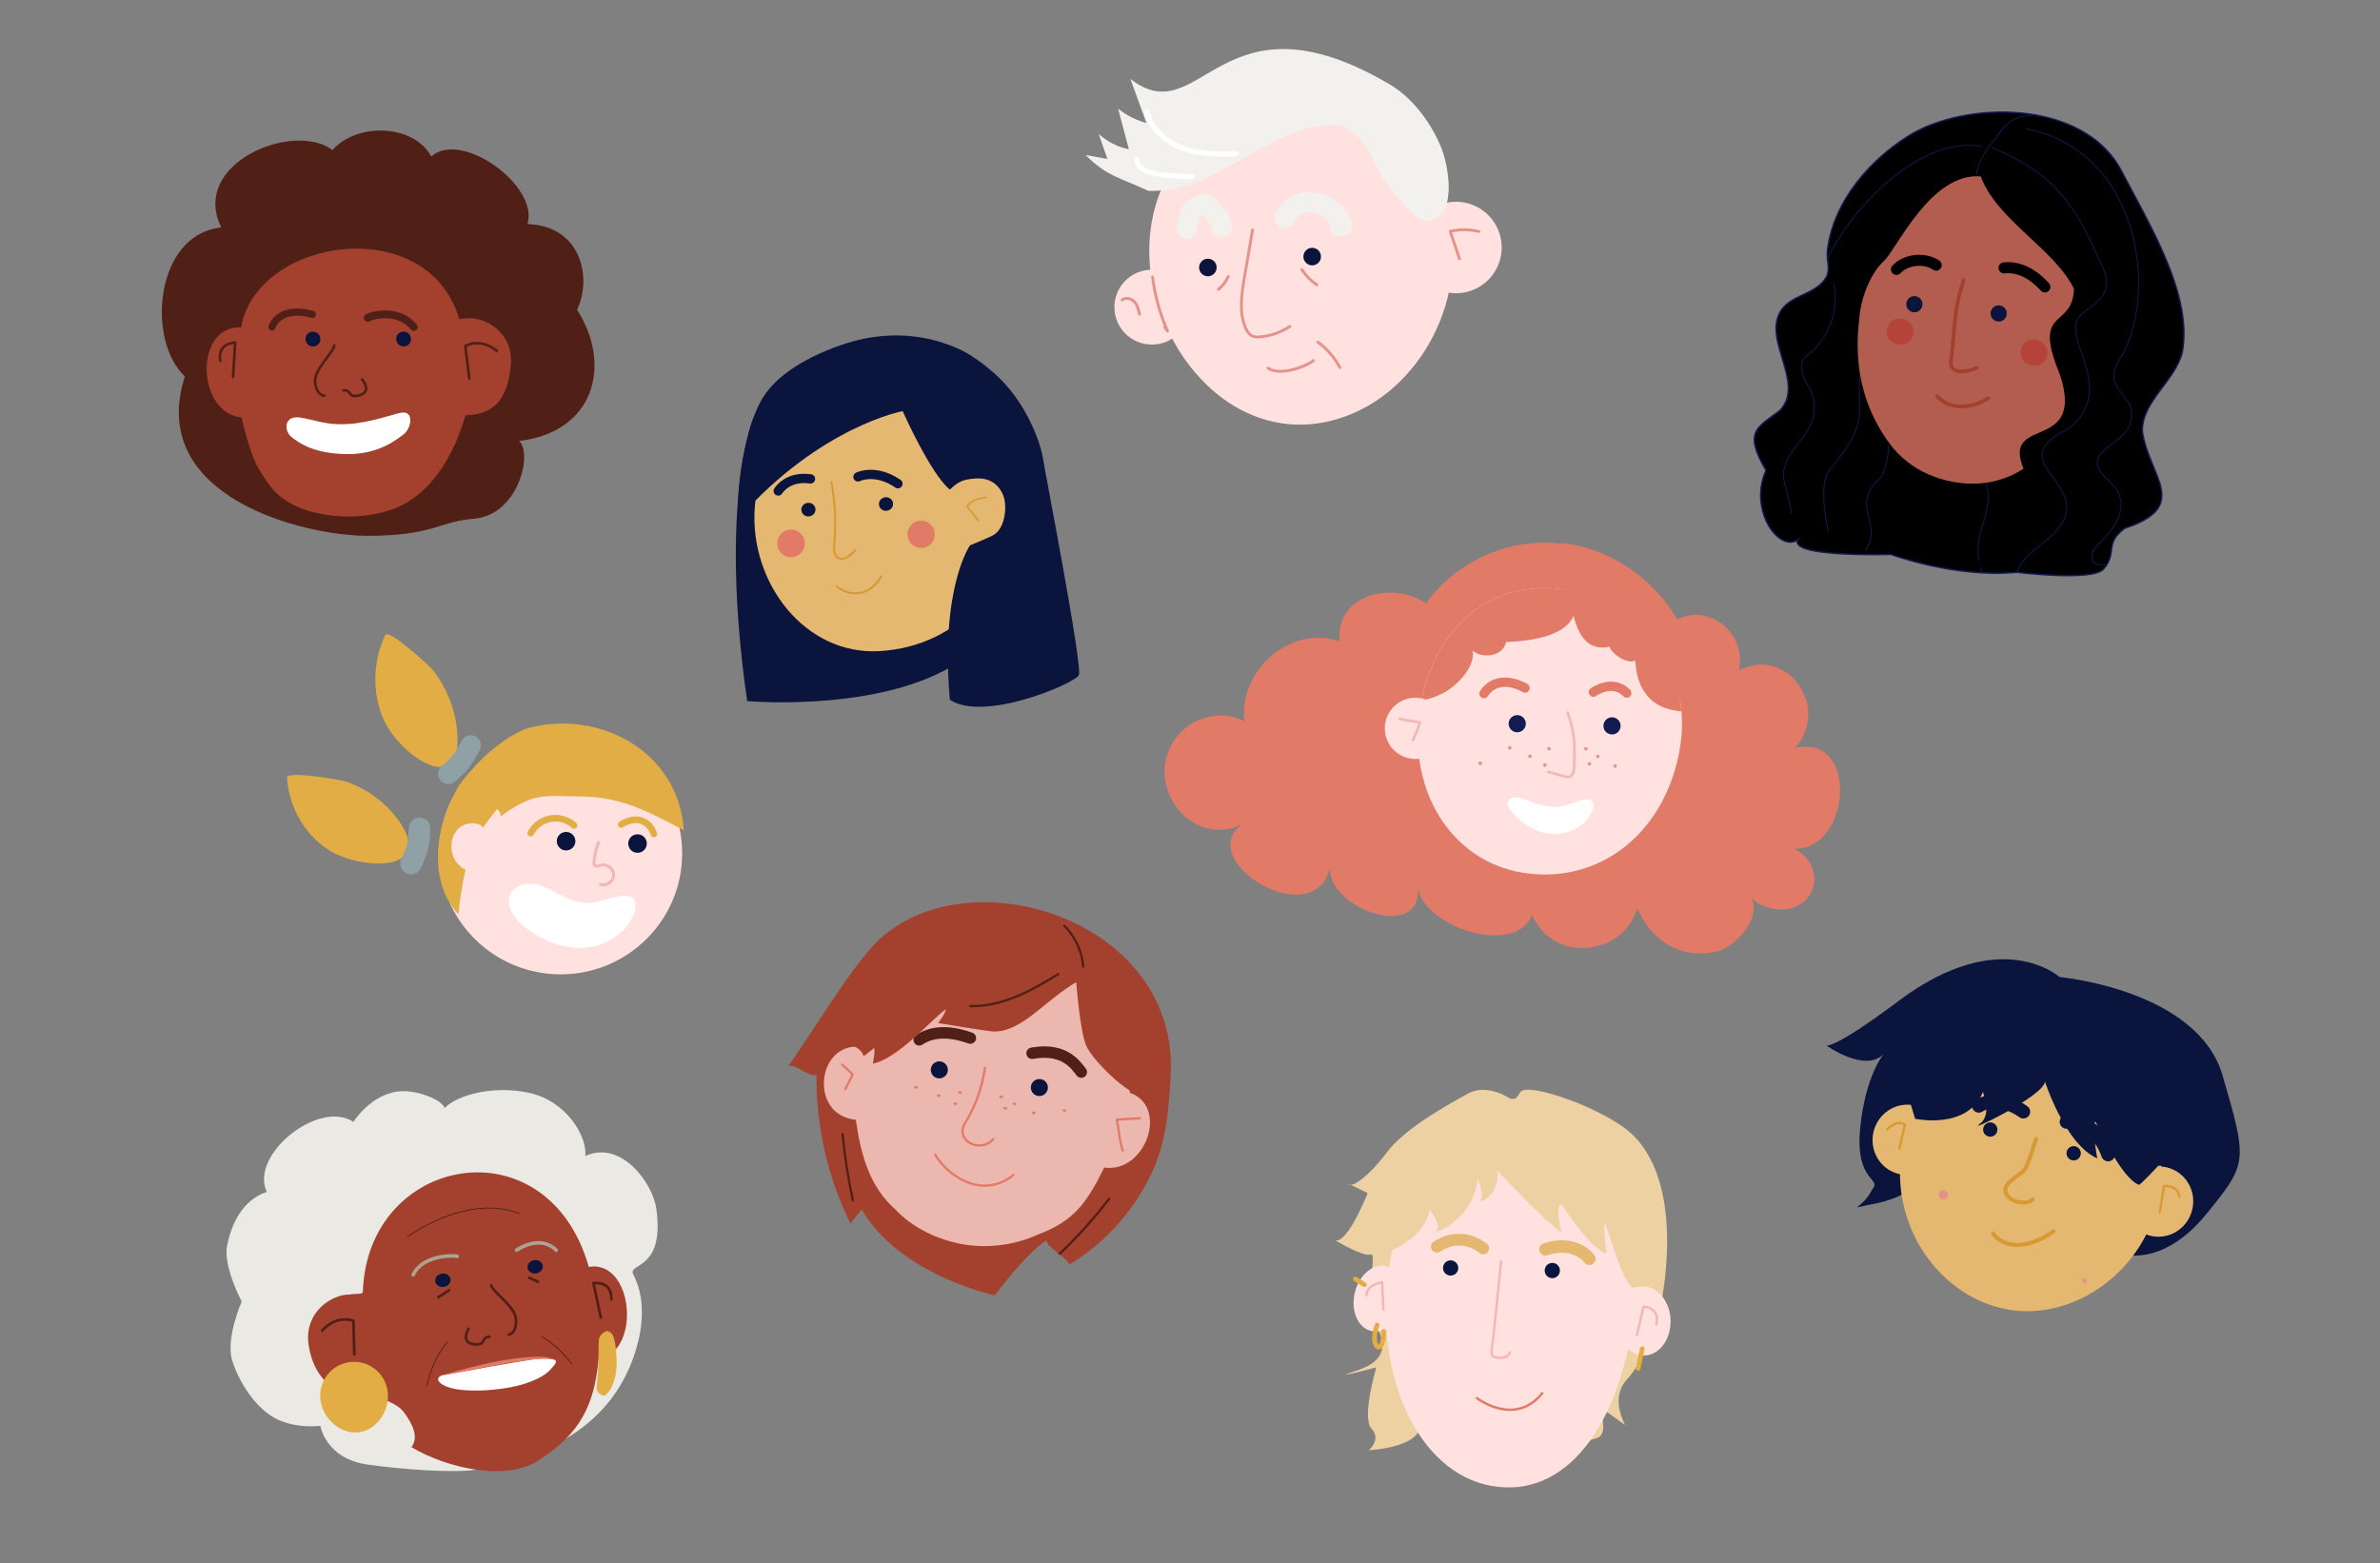 <?xml version="1.0" encoding="utf-8"?>
<!-- Generator: Adobe Illustrator 25.4.1, SVG Export Plug-In . SVG Version: 6.00 Build 0)  -->
<svg version="1.1" id="Layer_1" xmlns="http://www.w3.org/2000/svg" xmlns:xlink="http://www.w3.org/1999/xlink" x="0px" y="0px"
	 viewBox="0 0 1644.28 1080" style="enable-background:new 0 0 1644.28 1080;" xml:space="preserve">
<rect x="0" y="0" width="1644.28" height="1080" fill="#808080" stroke="none"/>
<style type="text/css">
	.st0{fill:#FFE2E0;}
	.st1{fill:none;stroke:#E59288;stroke-width:1.97;stroke-linecap:round;stroke-linejoin:round;stroke-miterlimit:10;}
	.st2{fill:#F3F1EE;}
	.st3{fill:none;stroke:#F3F1EE;stroke-width:13.984;stroke-linecap:round;stroke-linejoin:round;stroke-miterlimit:10;}
	.st4{fill:#0A143C;}
	.st5{fill:none;stroke:#FFFFFF;stroke-width:3.496;stroke-linecap:round;stroke-linejoin:round;stroke-miterlimit:10;}
	.st6{stroke:#131B52;stroke-miterlimit:10;}
	.st7{fill:none;stroke:#131B52;stroke-width:0.636;stroke-linecap:round;stroke-linejoin:round;stroke-miterlimit:10;}
	.st8{fill:#B25D50;}
	.st9{fill:none;stroke:#000000;stroke-width:7.627;stroke-linecap:round;stroke-linejoin:round;stroke-miterlimit:10;}
	.st10{fill:none;stroke:#A4412E;stroke-width:2.542;stroke-linecap:round;stroke-linejoin:round;stroke-miterlimit:10;}
	.st11{fill:#B54339;}
	.st12{fill:#502017;}
	.st13{fill:#A4412E;}
	.st14{fill:none;stroke:#502017;stroke-width:5.368;stroke-linecap:round;stroke-linejoin:round;stroke-miterlimit:10;}
	.st15{fill:none;stroke:#502017;stroke-width:4.984;stroke-linecap:round;stroke-linejoin:round;stroke-miterlimit:10;}
	.st16{fill:#FFFFFF;}
	.st17{fill:#E5B872;}
	.st18{fill:#D89932;}
	.st19{fill:none;stroke:#D89932;stroke-width:2.794;stroke-linecap:round;stroke-miterlimit:10;}
	.st20{fill:none;stroke:#0A143C;stroke-width:9.328;stroke-linecap:round;stroke-linejoin:round;stroke-miterlimit:10;}
	.st21{fill:none;stroke:#0A143C;stroke-width:9.488;stroke-linecap:round;stroke-linejoin:round;stroke-miterlimit:10;}
	.st22{fill:#E59288;}
	.st23{fill:#E17A67;}
	.st24{clip-path:url(#SVGID_00000021091328998233159320000012902509658745641131_);fill:#FFE2E0;}
	.st25{clip-path:url(#SVGID_00000021091328998233159320000012902509658745641131_);fill:#E17A67;}
	.st26{fill:none;stroke:#F2B7B6;stroke-width:1.837;stroke-linecap:round;stroke-linejoin:round;stroke-miterlimit:10;}
	.st27{fill:none;stroke:#E17A67;stroke-width:6.431;stroke-linecap:round;stroke-linejoin:round;stroke-miterlimit:10;}
	.st28{fill:#131B52;}
	.st29{fill:#E59288;stroke:#E59288;stroke-width:0.366;stroke-miterlimit:10;}
	.st30{fill:#ECB7AF;}
	.st31{fill:none;stroke:#E17A67;stroke-width:1.585;stroke-linecap:round;stroke-linejoin:round;stroke-miterlimit:10;}
	.st32{fill:none;stroke:#502017;stroke-width:7.926;stroke-linecap:round;stroke-linejoin:round;stroke-miterlimit:10;}
	.st33{fill:#E17A67;stroke:#E17A67;stroke-width:0.326;stroke-miterlimit:10;}
	.st34{fill:none;stroke:#502017;stroke-width:1.585;stroke-linecap:round;stroke-linejoin:round;stroke-miterlimit:10;}
	.st35{fill:none;stroke:#F2B7B6;stroke-width:2.114;stroke-linecap:round;stroke-linejoin:round;stroke-miterlimit:10;}
	.st36{fill:#E2AD45;}
	.st37{fill:none;stroke:#E2AD45;stroke-width:4.587;stroke-linecap:round;stroke-linejoin:round;stroke-miterlimit:10;}
	.st38{fill:none;stroke:#8FA1A4;stroke-width:14.054;stroke-linecap:round;stroke-miterlimit:10;}
	.st39{fill:none;stroke:#8FA1A4;stroke-width:14.838;stroke-linecap:round;stroke-miterlimit:10;}
	.st40{fill:#EBE9E4;}
	.st41{fill:none;stroke:#502017;stroke-width:1.84;stroke-linecap:round;stroke-linejoin:round;stroke-miterlimit:10;}
	.st42{fill:none;stroke:#ADA394;stroke-width:2.453;stroke-linecap:round;stroke-linejoin:round;stroke-miterlimit:10;}
	.st43{fill:none;stroke:#502017;stroke-width:0.613;stroke-linecap:round;stroke-linejoin:round;stroke-miterlimit:10;}
	.st44{fill:#EDD1A2;}
	.st45{fill:none;stroke:#F2B7B6;stroke-width:1.675;stroke-linecap:round;stroke-linejoin:round;stroke-miterlimit:10;}
	.st46{fill:none;stroke:#E17A67;stroke-width:1.675;stroke-linecap:round;stroke-linejoin:round;stroke-miterlimit:10;}
	.st47{fill:none;stroke:#E5B872;stroke-width:8.148;stroke-linecap:round;stroke-linejoin:round;stroke-miterlimit:10;}
	.st48{fill:none;stroke:#E5B872;stroke-width:8.618;stroke-linecap:round;stroke-linejoin:round;stroke-miterlimit:10;}
	.st49{fill:none;stroke:#E2AD45;stroke-width:3.232;stroke-linecap:round;stroke-linejoin:round;stroke-miterlimit:10;}
	.st50{fill:none;stroke:#0A143C;stroke-width:6.419;stroke-linecap:round;stroke-linejoin:round;stroke-miterlimit:10;}
	.st51{fill:none;stroke:#D89932;stroke-width:1.157;stroke-miterlimit:10;}
	.st52{fill:none;stroke:#D89932;stroke-width:1.418;stroke-linecap:round;stroke-linejoin:round;stroke-miterlimit:10;}
</style>
<g>
	<path class="st0" d="M801.91,216.42c20.92,55.95,72.46,91.9,128.41,70.97s87.85-90.96,66.93-146.9
		c-20.92-55.95-83.24-84.34-139.18-63.41C802.12,98,780.98,160.48,801.91,216.42z"/>
	<circle class="st0" cx="1005.88" cy="171.01" r="31.61"/>
	<circle class="st0" cx="795.78" cy="212.23" r="25.87"/>
	<path class="st1" d="M1021.69,159.98c-6.45-1.63-13.29-1.68-19.77-0.15c2.13,6.31,4.26,12.62,6.39,18.92"/>
	<path class="st1" d="M775.3,207.27c2.37-2.09,6.33-1.1,8.45,1.24s2.87,5.58,3.55,8.67"/>
	<path class="st2" d="M781,54.53c3.67,10.16,7.34,20.31,11.01,30.47c-7.09-1.92-13.78-5.3-19.53-9.88
		c2.48,9.34,4.95,18.69,7.43,28.03c-7.72-1.58-15-5.28-20.82-10.58c1.99,5.75,3.99,11.5,5.98,17.25c-5.03-0.9-10.06-1.79-15.09-2.69
		c15.05,14.92,23.85,15.57,43.36,24.74c46.54,1.4,77.81-40.7,122.94-45.56c17.82-1.92,26.29,11.25,33.26,25.53
		c3.51,7.2,7.04,14.54,12.49,20.41c5.45,5.87,16.3,20.96,24.27,20.19c21.2-2.05,14.63-38.05,9.01-51.44
		c-6.93-16.49-19.5-33.45-35.11-42.65C842.66-10.88,830.02,92.86,781,54.53"/>
	<path class="st3" d="M887.81,150.27c3.17-7.41,11.99-11.47,19.97-10.35c7.98,1.12,14.88,6.7,18.96,13.65
		c0.52,0.89,0.94,2.18,0.13,2.82s-1.6-1.5-0.63-1.16"/>
	<path class="st3" d="M820.36,163.15"/>
	<path class="st3" d="M844.07,156.8c-1.04-6.11-4.44-8.97-8.63-13.53c-2.09-2.28-3.32-2.96-6.21-1.89
		c-9.65,3.59-8.18,13.78-9.34,16.58"/>
	<circle class="st4" cx="906.55" cy="177.29" r="6.07"/>
	<circle class="st4" cx="834.49" cy="184.82" r="6.07"/>
	<path class="st1" d="M865.34,158.89c-1.86,10.92-3.72,21.83-5.59,32.75c-1.99,11.65-3.89,24.09,0.81,34.94
		c0.99,2.28,2.4,4.58,4.66,5.6c1.63,0.74,3.49,0.72,5.27,0.58c7.37-0.59,14.58-3.12,20.71-7.27"/>
	<path class="st1" d="M907.46,249.12c-6.98,5.32-24.5,10.52-31.46,5.18"/>
	<path class="st5" d="M854.33,106.26c-12.44,0.4-25.2,0.39-36.93-3.8c-11.73-4.19-22.38-13.37-25.07-25.52"/>
	<path class="st5" d="M823.46,121.92c-8.31,0.13-16.62-0.49-24.82-1.85c-5.86-0.97-12.97-3.79-13.2-9.73"/>
	<path class="st1" d="M796.25,191.38c1.62,12.87,5.12,25.51,10.37,37.37c-0.66-0.91-1.32-1.83-1.98-2.74"/>
	<path class="st1" d="M899.4,186.22c2.72,4.19,6.27,7.83,10.4,10.65"/>
	<path class="st1" d="M848.62,191.08c-1.6,3.38-3.92,6.41-6.77,8.83"/>
	<path class="st1" d="M910.49,236.36c6.3,4.62,11.53,10.68,15.19,17.58"/>
</g>
<g>
	<g>
		<path class="st6" d="M1317.8,94.36c-25.16,16-50.29,43.34-55.13,77.32c-1.46,10.25,3.64,14.99-3.08,22.86
			c-7.48,8.76-21.51,9.84-28.43,19.04c-14.88,20.18,16.75,50.81-1.41,69.97c-15.22,11.83-25.81,14-9.65,41.46
			c-12.43,27.62,9.28,57.04,22.01,47.89c-6.65,12.4,64.28,10.17,64.28,10.17s44.17,16.45,87.1,12.35c0,0,52.31,6.48,59.79-2.22
			c10.14-11.79,0.04-17.52,14.82-28.25c45.96-15.31,16.54-35.62,11.98-66.99c-0.32-20.72,22.6-34.53,27.62-54.63
			c7.12-39.08-21.27-85.67-42.15-125.4C1439.6,68.52,1357.48,69.13,1317.8,94.36z"/>
		<g>
			<path class="st7" d="M1368.59,100.97c-45.59-7.22-93.79,49.5-105.77,77.7"/>
			<path class="st7" d="M1370.8,331.19c5.3,9.96,2.17,22.15-1.49,32.82c-3.67,10.67-3.61,21.08-0.03,31.78"/>
			<path class="st7" d="M1267.06,196.99c3.3,17.06-3.19,35.67-16.38,46.98c-11.05,6.63-4.67,17.31,0.52,26.59
				c2.75,6.05,3.13,13.14,1.05,19.45c-4.81,14.56-21.87,25.17-19.93,40.38c1.16,9.07,4.72,15.56,5.12,24.69"/>
			<path class="st7" d="M1285.6,255.66c-4.45,26.45,9.45,33.17-22.07,69.51c-6.45,9.5-2.62,32.36-0.33,42.55"/>
			<path class="st7" d="M1304.47,307.65c1.24,3.47-2.55,20.28-5.33,22.71c-22.08,19.01,2.73,31.34-10.37,49.92"/>
		</g>
		<path class="st8" d="M1447.51,221.2c-7.07,71.37-41.33,112.6-83.81,113c-20.48,0.19-43.98-8.13-58.43-27.97
			c-14.78-20.29-25.39-47.39-20.79-85.9c1.24-15.41,8.13-31.78,17.14-40.1c9.01-8.32,32.2-61.16,66.86-58.32
			C1406.16,125,1454.71,160.37,1447.51,221.2z"/>
		<g>
			<path class="st9" d="M1310.2,186.13c6.72-7.07,19.4-8.34,27.46-2.93"/>
			<path class="st10" d="M1356.66,193.48c-7.41,22.32-5.71,33.63-8.94,56.92c-0.39,8.69,12.38,6.64,17.82,3.73"/>
			<path class="st10" d="M1338.3,273.75c8.98,10.1,24.49,8.4,35.32,1.38"/>
			<path class="st9" d="M1384.54,185.09c14.2-1.55,24.64,9.23,28.22,13.16"/>
			<path class="st11" d="M1321.36,232.11c-3.84,11.28-21.47,4.99-17.3-6.18C1307.91,214.66,1325.53,220.95,1321.36,232.11z"/>
			<path class="st11" d="M1413.93,246.77c-3.84,11.28-21.47,4.99-17.3-6.18C1400.48,229.31,1418.11,235.6,1413.93,246.77z"/>
		</g>
		<path d="M1429.21,376.77c-1.76-22.8,10.24-25.84,12.56-48.58c5.58-54.75,18.1-93.59,19.35-148.61
			c0.43-18.87,12.35-46.86-0.3-60.87c-8.54-9.45-1.92-12.24-14.29-15.27c-18.86-4.62-91.94-16.95-78.04,18.48
			c10.93,29.9,50.55,49.83,64.36,77.54c-0.9,28.73-29.5,11.78-9.69,59.38c19.35,59.11-50.54,22.53-19.87,75.45
			c12.37,44.8-34.02,16.73-36.95,58.27"/>
		<g>
			<path class="st7" d="M1376.7,102.25c51.78,21.1,61.65,51.8,77.84,86.59c3.8,19.93-9.52,19.98-19.15,31.34
				c-8.84,16.49,26.52,48.59-5.53,75.56c-55.64,26.88,33.96,40.86-20.2,80.82c-6.6,5.2-13.47,10.89-16.17,18.85"/>
			<path class="st7" d="M1399.74,89c76.12,14.32,91.74,108.73,66.81,155.76c-11.58,17.08-5.71,20.11,4.67,34.26
				c8.2,23.33-19.73,27.02-22.21,39.24c-1.27,8.53,9.34,13.46,13.84,20.81c7.52,12.98-2.75,27.37-12.41,36.14
				c-7.32,6.51-7.72,16.73,3.8,14.81"/>
			<path class="st7" d="M1365.5,120.65c0.68-6.48,4.41-13.7,8.43-18.84c11.75-15.05,12.37-20.55,30.66-22.42"/>
		</g>
	</g>
	<circle class="st4" cx="1322.59" cy="210.2" r="5.6"/>
	<circle class="st4" cx="1380.82" cy="216.58" r="5.6"/>
</g>
<g>
	<path class="st12" d="M127.73,260.01C101,342.99,209.08,370.23,254.02,370.23s49.76-9.97,73.38-11.82
		c30.24-2.36,40.88-44.3,31.32-53.73c51.62-6.08,64.52-52.07,40-90.64c10.71-22.97,2.29-58.01-34.29-59.24
		c8.07-26.34-45.58-65.32-66.49-46.69c-11.85-22.11-50.93-23.92-68.23-4.43c-26.99-20.27-98.61,9.15-76.86,53.49
		C106.88,161.91,101.07,235.47,127.73,260.01z"/>
	<path class="st13" d="M321.51,287.05c16.77-0.88,29.53-7.12,31.62-37.28c0-23.18-21.55-31.74-32.4-29.64
		c-1.9-0.48-3.13,1.32-3.64-0.24c-22.15-73.36-139.52-55.96-150.51,6.32c-32.63-1.44-30.87,59.14,0.22,62.22
		c5.43,21.56,8.68,30.71,13.47,37.91c4.79,7.2,8.54,15.11,21.58,22.07c13.96,7.45,41.28,12.29,66.4,4.49
		C298.35,343.57,314.34,312.4,321.51,287.05z"/>
	<g>
		<path class="st12" d="M224.04,274.3c0.46,0,0.85-0.35,0.89-0.81c0.05-0.49-0.32-0.93-0.81-0.98c-1.4-0.13-2.6-0.89-3.54-2.26
			c-1.98-2.86-2.28-7.37-1.72-9.38c1.25-4.55,4.7-9.15,7.74-13.2c2.57-3.42,4.79-6.37,5.25-8.73c0.1-0.49-0.22-0.96-0.71-1.05
			c-0.52-0.11-0.96,0.22-1.05,0.71c-0.39,1.96-2.59,4.9-4.92,8.01c-3.14,4.18-6.7,8.92-8.04,13.8c-0.66,2.41-0.34,7.52,1.98,10.88
			c1.24,1.8,2.92,2.84,4.84,3.02C223.98,274.3,224.01,274.3,224.04,274.3z"/>
		<path class="st12" d="M244.86,274.53c0.24,0,0.48-0.01,0.75-0.04c4.29-0.47,6.93-1.89,7.85-4.22c1.51-3.81-2.36-8.41-2.53-8.6
			c-0.32-0.38-0.89-0.42-1.26-0.1c-0.38,0.32-0.42,0.88-0.1,1.26c0.93,1.1,3.14,4.45,2.22,6.78c-0.66,1.66-2.8,2.7-6.38,3.1
			c-1.8,0.21-2.29-0.51-3.06-1.58c-0.89-1.26-2.02-2.84-5.29-2.25c-0.49,0.09-0.82,0.55-0.73,1.04s0.51,0.82,1.04,0.73
			c2.17-0.39,2.71,0.38,3.53,1.53C241.65,273.23,242.58,274.53,244.86,274.53z"/>
		<g>
			<path class="st12" d="M324.24,262.45c0.04,0,0.07,0,0.11,0c0.49-0.06,0.84-0.51,0.78-1l-2.69-21.89
				c11.05-4.9,20.19,3.52,20.28,3.61c0.35,0.34,0.93,0.32,1.27-0.04c0.34-0.36,0.32-0.92-0.04-1.27c-0.1-0.09-10.49-9.65-22.87-3.65
				c-0.35,0.17-0.55,0.54-0.5,0.92l2.76,22.54C323.4,262.12,323.79,262.45,324.24,262.45z"/>
			<path class="st12" d="M161.01,261.35c0.47,0,0.87-0.37,0.9-0.84l1.47-23.73c0.02-0.26-0.08-0.51-0.26-0.69
				c-0.18-0.18-0.47-0.26-0.69-0.26c-4.42,0.29-7.62,1.77-9.52,4.39c-2.89,3.99-1.62,9.11-1.57,9.33c0.12,0.48,0.58,0.78,1.09,0.64
				c0.48-0.12,0.77-0.61,0.64-1.09c-0.01-0.04-1.11-4.54,1.29-7.84c1.43-1.97,3.84-3.16,7.16-3.55l-1.4,22.68
				c-0.03,0.49,0.34,0.92,0.84,0.95C160.97,261.35,160.99,261.35,161.01,261.35z"/>
			
				<ellipse transform="matrix(0.71 -0.705 0.705 0.71 -84.177 264.329)" class="st4" cx="278.63" cy="234.3" rx="5.09" ry="5.16"/>
			
				<ellipse transform="matrix(0.71 -0.705 0.705 0.71 -102.354 220.218)" class="st4" cx="216.02" cy="234.3" rx="5.09" ry="5.16"/>
			<path class="st14" d="M254.02,219.67c-0.24-0.73,20.15-7.92,31.9,6.32"/>
			<path class="st15" d="M187.91,225.99c0,0,4.39-15.18,27.92-8.78"/>
			<path class="st16" d="M278.86,300.11c5.24-3.92,7.82-16.87-2.14-14.88c-5.13,1.02-21.45,6.96-36.59,7.78
				c-14.27,0.78-19.96-2.18-32.04-4.4c-12.09-2.22-12.2,9.02-6.57,13.47s15.78,11.33,37.76,11.68S273.62,304.03,278.86,300.11z"/>
			<path class="st13" d="M215.83,364.32"/>
		</g>
	</g>
</g>
<g>
	<g>
		<path class="st4" d="M1422.9,675.1c0,0-40.41-36.52-110.96,16.33c-44.84,33.59-50.12,30.99-50.12,30.99s27.1,19.35,39.74,5.64
			c0,0-12.91,14.84-16.45,51.91c-3.54,37.07,15.47,33.86,8.27,41.97c-7.05,14.58-20.8,13.92,4.43,9.23
			c23.54-5.91,21.81-12.09,21.81-12.09l150.57,47.98c0,0,25.98,6.44,54.25-28.36s28.46-35.87,11.13-95.46S1422.9,675.1,1422.9,675.1
			z"/>
		<path class="st17" d="M1492.99,816.13c-3.51,52.76-50.46,92.82-97.5,89.7c-47.04-3.13-86.14-48.9-82.63-101.66
			c3.51-52.76,48.3-92.52,95.34-89.39C1455.24,717.91,1496.5,763.37,1492.99,816.13z"/>
		
			<ellipse transform="matrix(0.226 -0.974 0.974 0.226 253.266 1892.681)" class="st17" cx="1317.26" cy="787.02" rx="24.3" ry="23.81"/>
		
			<ellipse transform="matrix(0.226 -0.974 0.974 0.226 346.31 2095.087)" class="st17" cx="1491.11" cy="829.69" rx="24.3" ry="23.81"/>
		<path class="st18" d="M1312.05,794.53c-0.43-0.1-0.7-0.53-0.6-0.96l3.75-16.17c-5.69-2.59-10.73,3.57-10.78,3.63
			c-0.28,0.35-0.79,0.39-1.12,0.13c-0.34-0.28-0.4-0.78-0.13-1.12c0.06-0.07,6.26-7.69,13.33-3.76c0.31,0.17,0.47,0.53,0.39,0.88
			l-3.89,16.78C1312.91,794.36,1312.48,794.63,1312.05,794.53z"/>
		<path class="st18" d="M1491.99,838.46c-0.41-0.09-0.67-0.48-0.61-0.9l2.83-18.05c0.05-0.34,0.32-0.61,0.67-0.67
			c0.19-0.03,4.86-0.72,8.29,1.86c1.87,1.41,2.98,3.5,3.32,6.22c0.05,0.44-0.25,0.83-0.69,0.89c-0.44,0.06-0.84-0.26-0.89-0.69
			c-0.28-2.27-1.19-3.99-2.69-5.13c-2.24-1.7-5.27-1.7-6.52-1.62l-2.74,17.44c-0.07,0.44-0.47,0.73-0.91,0.67
			C1492.03,838.47,1492.01,838.46,1491.99,838.46z"/>
		<path class="st4" d="M1412.83,747.37c0,0,13.99,43.35,36.11,53c0,0-4-21.66-1.3-25.54c0,0,17.62,39.36,30.01,43.75
			c-0.43,1.84,13.51-13.15,13.51-13.15s24.87,2.69,17.43-26.97c-9.25-36.86-74.14-80.02-90.46-69.46
			c-17.86,2.89-44.3,2.27-44.3,2.27c-18.07,8.19-24.79,15.48-46.31,25.24l-8.44,23.16l4.03,13.37c0,0,36.27,7.82,46.79-18.48
			c0,0,6.87,15.78-2.4,22.22S1411.71,757.48,1412.83,747.37z"/>
		<circle class="st4" cx="1375.02" cy="780.47" r="4.94"/>
		<circle class="st4" cx="1432.65" cy="796.87" r="4.94"/>
		<path class="st19" d="M1406.64,786.89c0,0-5.21,17.79-8.13,21.58c-2.92,3.79-15.67,9.07-12.7,15.9
			c2.97,6.83,14.84,8.34,18.45,4.27"/>
		<path class="st20" d="M1397.92,768.16c0,0-16.79-12.74-30.85-4.04"/>
		<path class="st21" d="M1456.43,797.68c0,0-7.67-24.53-28.72-22.53"/>
	</g>
	<circle class="st22" cx="1342.55" cy="825.56" r="3.22"/>
	<circle class="st22" cx="1440.11" cy="884.86" r="1.61"/>
	<path class="st19" d="M1377.09,852.31c2.97,4.36,8.08,6.97,13.31,7.66s10.56-0.39,15.51-2.22c4.58-1.7,8.92-4.05,12.84-6.97"/>
</g>
<g>
	<g>
		<path class="st23" d="M1100.06,381.07c-39.93-15.72-89.37-0.27-114.82,35.87c-22.24-15.37-63.06-7.05-59.68,26.26
			c-32.97-11.74-69.67,18.9-65.97,55.06c-15.18-7.86-35.41-3.32-46.31,10.4c-25.24,31.81,8.75,78.16,44.71,60.99
			c-34.3,25.44,53.13,78.49,61.68,26.48c-8.63,29.01,62.06,56.25,59.95,17.88c5,26.49,66.53,47.18,78.98,18.36
			c13.65,32.48,62.2,29.34,72.52-4.67c10.89,24.26,32.33,35.94,57.3,29.23c13.92-5.98,29.03-24.49,20.9-37.55
			c3.9,6.27,16.74,10.21,25.93,8.79c22.92-4.65,24.13-32.43,4.09-41.76c38.97,1.57,45.76-79.42,0.9-69.64
			c24.93-28.35-6.16-71-38.94-53.47c6.14-24.79-20.5-46.95-42.41-35.29c-17.22-29.58-48.28-49.84-81.44-53.12"/>
		<g>
			<g>
				<defs>
					<path id="SVGID_1_" d="M1160.57,517.31c-9.77,56.68-52.91,92.17-104.33,86.29c-50.64-5.79-82.23-53.23-75.94-108.28
						s43.36-94.65,98.41-88.35C1133.77,413.25,1169.99,462.7,1160.57,517.31z"/>
				</defs>
				<clipPath id="SVGID_00000021079028483967172270000003635476548864164533_">
					<use xlink:href="#SVGID_1_"  style="overflow:visible;"/>
				</clipPath>
				<path style="clip-path:url(#SVGID_00000021079028483967172270000003635476548864164533_);fill:#FFE2E0;" d="M1162.4,517.51
					c-6.29,55.06-48.52,93.59-103.57,87.3s-102.1-55.04-95.8-110.09s56.03-94.58,111.08-88.29
					C1129.16,412.73,1168.69,462.46,1162.4,517.51z"/>
				<path style="clip-path:url(#SVGID_00000021079028483967172270000003635476548864164533_);fill:#E17A67;" d="M1088.26,420.02
					c-1.01,18.82-28.92,22.87-47.76,23.59c-2.09,9.91-15.71,11.87-23.2,5.96c2.39,11.89-12.08,25.32-20.98,29.69
					c-13.2,6.92-38.62,9.86-40.98-5.19c-1.69-38,40.47-86.91,73.46-101.01c27.3-11.22,57.57-13.85,86.04-6.07
					c46.12,13.69,105.08,74.63,60.8,120.18c-4.2,2.8,2.26,4.07-2.79,4.12c-25.8,2.59-41.76-8.63-43.08-35.01
					c-4.48,3.18-16.42-4.11-17.68-9.45c-23.19,5.39-26.97-25.69-27.63-43.16"/>
			</g>
		</g>
		<path class="st26" d="M1083.12,492.37c5.15,15.1,4.98,23.17,4.34,38.37c-0.11,2.51-0.95,5.57-3.4,6.11
			c-0.99,0.22-2.02-0.06-3-0.33c-3.79-1.06-7.59-2.12-11.38-3.18"/>
		<path class="st27" d="M1053.61,475.41c0,0-18.18-11.28-28.4,3.83"/>
		<path class="st27" d="M1100.83,478.22c0,0,13.25-9.44,23.07,0.65"/>
		<circle class="st28" cx="1048.22" cy="500.04" r="5.94"/>
		<circle class="st28" cx="1113.7" cy="501.55" r="5.94"/>
		<path class="st16" d="M1052.94,552.16c7.95,3.1,16.32,6.31,24.78,5.15c5.55-0.76,10.67-3.37,16.12-4.68
			c1.96-0.47,4.26-0.69,5.75,0.67c1.74,1.59,1.38,4.42,0.54,6.62c-4.42,11.57-18.17,17.85-30.42,16.02
			c-9.66-1.44-18.68-7.19-24.92-14.6C1037.9,553.16,1043.89,548.64,1052.94,552.16z"/>
		<g id="sproet_2_">
			<circle class="st29" cx="1070.19" cy="517.31" r="1.03"/>
			<circle class="st29" cx="1067.31" cy="528.6" r="1.03"/>
			<circle class="st29" cx="1056.98" cy="522.55" r="1.03"/>
			<circle class="st29" cx="1043" cy="516.73" r="1.03"/>
			<circle class="st29" cx="1095.68" cy="517.31" r="1.03"/>
			<circle class="st29" cx="1098.12" cy="527.79" r="1.03"/>
			<circle class="st29" cx="1103.89" cy="522.65" r="1.03"/>
			<circle class="st29" cx="1115.79" cy="529.27" r="1.03"/>
			<circle class="st29" cx="1022.63" cy="527.38" r="1.03"/>
		</g>
	</g>
	<circle class="st0" cx="977.87" cy="503.26" r="21.16"/>
	<path class="st26" d="M966.97,496.72c4.71,0.85,9.41,1.71,14.12,2.56c-1.41,4.09-3.04,8.1-4.87,12.02"/>
</g>
<g>
	<path class="st13" d="M808.77,743.11c5.95-106.54-136.18-151.65-199.99-95.23c-17.7,15.65-43.99,59.98-64.12,88.71
		c6.36-1.04,13.04,7.27,19.39,6.23c-0.3,35.36,7.79,70.77,23.43,102.48c2.62-3.2,5.25-6.41,7.87-9.61
		c26.26,45.47,91.99,59.35,91.99,59.35s21.2-28.84,35.51-37.99c1.16,5.45,13.64,11.55,16.09,16.55
		c24.03-13.98,46.38-38.79,58.31-66.6C806.24,786.07,807.65,763.26,808.77,743.11z"/>
	<path class="st30" d="M762.89,806.74c28.64,4.07,44.92-42.18,17.63-51.7c8.77-122.13-148.45-148.58-184.81-31.6
		c-31.6-4.59-37.21,47.35-4.45,50.25c3.51,24.67,9.56,46.57,27.89,62.52c0,0,14.94,17.66,45.1,23.36
		c29.08,5.5,52.24-6.33,52.24-6.33C741.23,843.96,750.07,832.65,762.89,806.74z"/>
	<path class="st31" d="M680.45,737.84c-1.77,12.85-6.12,25.34-12.72,36.5c-1.23,2.09-2.58,4.23-2.77,6.65
		c-0.22,2.77,1.18,5.49,3.21,7.38c4.94,4.59,13.74,3.99,18.01-1.23"/>
	<path class="st31" d="M581.9,735.64c2.4,2.26,4.79,4.52,7.19,6.79c-1.69,3.35-3.39,6.71-5.08,10.06"/>
	<path class="st31" d="M787.54,772.72c-10.47,0.53-7.43,0.3-15.99,0.92c1.28,5.04,2.04,16.69,4.19,21.43"/>
	<circle class="st4" cx="648.95" cy="739.23" r="5.89"/>
	<circle class="st4" cx="718.08" cy="751.44" r="5.89"/>
	<path class="st32" d="M713.01,727.75c23.23-4.23,30.87,9.27,34.01,13"/>
	<path class="st32" d="M635.07,718.49c10.68-7.27,24.37-5.17,35.31-1.23"/>
	<g id="sproet_1_">
		
			<ellipse transform="matrix(0.178 -0.984 0.984 0.178 -197.495 1273.199)" class="st33" cx="663.24" cy="754.8" rx="0.73" ry="1.16"/>
		
			<ellipse transform="matrix(0.178 -0.984 0.984 0.178 -207.685 1276.372)" class="st33" cx="660.04" cy="762.48" rx="0.73" ry="1.16"/>
		
			<ellipse transform="matrix(0.178 -0.984 0.984 0.178 -211.692 1260.474)" class="st33" cx="648.52" cy="756.93" rx="0.73" ry="1.16"/>
		
			<ellipse transform="matrix(0.178 -0.984 0.984 0.178 -218.786 1240.344)" class="st33" cx="632.93" cy="751.11" rx="0.73" ry="1.16"/>
		
			<ellipse transform="matrix(0.178 -0.984 0.984 0.178 -177.14 1303.693)" class="st33" cx="691.66" cy="757.86" rx="0.73" ry="1.16"/>
		
			<ellipse transform="matrix(0.178 -0.984 0.984 0.178 -182.519 1312.743)" class="st33" cx="694.39" cy="765.61" rx="0.73" ry="1.16"/>
		
			<ellipse transform="matrix(0.178 -0.984 0.984 0.178 -174.319 1316.631)" class="st33" cx="700.82" cy="762.64" rx="0.73" ry="1.16"/>
		
			<ellipse transform="matrix(0.178 -0.984 0.984 0.178 -169.446 1334.746)" class="st33" cx="714.1" cy="768.78" rx="0.73" ry="1.16"/>
		
			<ellipse transform="matrix(0.178 -0.984 0.984 0.178 -150.29 1354.302)" class="st33" cx="735.38" cy="767.1" rx="0.73" ry="1.16"/>
	</g>
	<path class="st13" d="M687.07,712.75c-3.85,0.05-38.97-5.89-38.97-5.89s5.11-6.5,5.39-9.55c-7.78,5.03-33.39,34.63-50.45,37.58
		c0.12-1.15,1.96-9.15,0.74-10.62c-12.64,9.51-2.21,4.41-13.86-1.48c-6.31-19.5,10.95-36.77,23.96-49.46
		c33.9-40.25,96.12-38.43,138.53-10.96c41.48,26.87,38.52,93.02,38.52,93.02c-5.59,7.16-35.92-21.86-40.56-33
		c-4.33-10.41-6.85-43.76-6.85-43.76C720.92,692.04,706.57,712.48,687.07,712.75z"/>
	<path class="st34" d="M735.28,639.68c7.54,7.44,12.28,17.67,13.09,28.23"/>
	<path class="st34" d="M731.12,673.08c-18.62,11.48-38.92,22.65-60.79,22.08c0.59,0.04,1.17,0.08,1.76,0.12"/>
	<path class="st34" d="M766.24,828.32c-10.27,13.46-21.62,26.1-33.9,37.75c0.66-0.59-0.82,0.54-0.16-0.05"/>
	<path class="st34" d="M582.1,783.48c1.46,15.39,3.83,30.7,7.1,45.82"/>
	<path class="st31" d="M700.04,811.88c-6.82,5.95-16.41,8.56-25.3,6.88c-3.33-0.63-6.53-1.82-9.56-3.33
		c-7.85-3.93-14.57-10.1-19.13-17.6"/>
</g>
<g>
	<ellipse class="st0" cx="387.34" cy="589.67" rx="83.94" ry="83.56"/>
	<path class="st35" d="M413.58,582.17c-1.81,4.42-2.9,9.14-3.2,13.9c-0.03,0.48-0.05,0.98,0.16,1.41c0.74,1.55,3.03,0.76,4.69,0.32
		c4.19-1.1,8.91,2.62,8.79,6.93c-0.12,4.31-5.05,7.76-9.17,6.42"/>
	<path class="st16" d="M353.68,616.07c3.08-3.99,8.48-5.65,13.52-5.33s9.8,2.36,14.31,4.62c7.49,3.76,15.02,8.34,23.41,8.58
		c8.84,0.24,17.12-4.42,25.94-5.02c1.67-0.11,3.43-0.06,4.92,0.72c3.99,2.1,3.77,7.92,2.11,12.1c-5.58,14.02-20.89,22.77-36.04,23.2
		c-15.14,0.43-29.81-6.39-41.38-16.12C354.58,633.86,347.91,623.54,353.68,616.07z"/>
	<ellipse class="st4" cx="391.1" cy="581.22" rx="6.43" ry="6.4"/>
	<ellipse class="st4" cx="440.45" cy="582.85" rx="6.43" ry="6.4"/>
	<path class="st36" d="M472.46,573.73c-24.11-12.76-43.1-23.09-70.71-23.41c-27.61-0.32-32.63-2.79-56,13.79
		c1.42-18.41-63.21,11.26-12.43-40.04c6.24-6.3,21.39-18.37,32.77-21.29C413.59,490.55,468.69,518.51,472.46,573.73z"/>
	<path class="st36" d="M313.61,576.88c-3.93,8.19-1.26,19.47,7.99,24.14c-1.85,7.68-4.28,22.89-4.89,30.71
		c-19.87-21.08-17.08-57.52-2.19-84.16c15.79-28.23,44.16-22.74,76.6-22.83c-32.66,26.56-33.32,12.52-57.76,47.67
		C335.41,569.46,319.6,564.38,313.61,576.88z"/>
	<path class="st37" d="M396.61,570.33c-4.31-3.93-10.5-5.72-16.26-4.7c-5.76,1.02-10.95,4.82-13.64,9.99"/>
	<path class="st37" d="M429.2,569.66c5.87-3.69,11.68-4.08,15.43-2.02c4.66,2.56,6.02,5.53,7.09,8.65"/>
	<path class="st36" d="M198.3,537.33c1.35,20.26,12.11,39.12,28.37,49.72c22.21,14.48,76.35,16.49,47.48-21.8
		c-8.72-11.57-21.21-20.29-34.65-25.14C236.55,539.04,197.96,532.23,198.3,537.33z"/>
	<path class="st36" d="M266.16,438.74c-8.85,18.67-9.15,41.09-0.81,59.1c11.4,24.6,55.57,55.06,50.33,5.83
		c-1.58-14.87-7.71-29.22-16.53-40.64C297.22,460.52,268.39,434.04,266.16,438.74z"/>
	<path class="st38" d="M325.21,515.08c-5.75,10.37-7.38,12.53-15.5,19.63"/>
	<path class="st39" d="M289.91,572.31c-0.67,11.72-1.24,14.37-5.95,24.43"/>
</g>
<g>
	<g>
		<path class="st40" d="M437.52,880.63c10.3,19.61,5.36,43.72-0.89,59.93c-15.47,40.16-50.53,64.66-107.98,74.87
			c-14.3,2.54-50.83-0.05-74.87-3.51c-28.86-4.15-32.47-26.75-32.47-26.75s-17.71,2.43-32.08-5.7
			c-14.1-7.97-24.82-26.38-28.81-39.46c-4.69-15.41,6.59-40.68,6.59-40.68s-12.79-24.03-10.19-38.13
			c2.68-14.57,10.4-32.06,27.53-37.65c-12.17-25.48,35.78-64.13,59.81-48.41c0,0,12.11-19.29,31.81-21.08
			c13.09-1.19,30.36,6.6,31.16,11.66c8.47-9.22,34.34-16.17,59.22-10.43s39.43,29.75,38.05,43.46
			c24.58-11.36,46.36,18.62,48.92,35.74C459.88,878.33,433.19,872.39,437.52,880.63z"/>
		<path class="st13" d="M284.28,999.93c5.37-7.2,0.4-16.74-5.64-24.62c-5.83-7.5-23.8-11.72-28.85-13.09
			c-3.02,0.56-12.45,0.77-15.89-1.03s-17.33-9.3-20.68-31.74c-3.51-23.5,17.04-35.44,28.36-34.96c1.85-0.78,8.9,0.06,9.09-1.61
			c2.85-94.94,127.49-118.02,156.12-17.49c30.28-5.39,37.1,57.62,6.65,64.21c-2.86,32.39-13.86,51.24-38.92,67.79
			C352.45,1024.64,309.05,1014.75,284.28,999.93z"/>
		<g>
			<path class="st41" d="M351.51,922.16c5.66-1.39,5.66-10.54,4.2-13.86c-3.66-8.3-14.77-15.46-16.47-20.21"/>
			<path class="st41" d="M323.74,918.12c0,0-7.06,11.3,6.53,10.78c4.94-0.19,2.35-5.28,7.83-5.15"/>
			
				<ellipse transform="matrix(0.989 -0.148 0.148 0.989 -127.413 54.927)" class="st4" cx="305.82" cy="884.65" rx="5.27" ry="4.65"/>
			
				<ellipse transform="matrix(0.989 -0.148 0.148 0.989 -125.34 64.247)" class="st4" cx="369.56" cy="875.36" rx="5.27" ry="4.65"/>
			<g>
				<path class="st41" d="M222.54,919.4c0,0,8.61-10.92,21.64-6.86l0.61,23.27"/>
				<path class="st41" d="M422.33,897.74c0,0,1.28-12.34-12.32-11.21l5.08,23.83"/>
				<path class="st42" d="M315.93,868.1c-1.22-0.73-23.75-1.64-30.47,12.75"/>
				<path class="st42" d="M384.23,863.89c0,0-9.09-11.48-27.37-0.16"/>
				<line class="st41" x1="310.14" y1="891.55" x2="302.8" y2="896.35"/>
				<line class="st41" x1="365.69" y1="882.85" x2="371.71" y2="885.65"/>
				<path class="st43" d="M281.52,854.53c0,0,40.84-30.21,77.2-16.04"/>
				<path class="st16" d="M306.97,957.36c-7-3.51-4.46-6.98,0.84-7.63s56.57-10.43,63.95-10.81c10.36-0.53,14.38,0.1,11.32,4.07
					s-6.63,8.64-20.99,13.24C348.29,960.64,318.95,963.36,306.97,957.36z"/>
				<g>
					<path class="st23" d="M304.75,950.56c6.44-2.12,12.97-3.92,19.53-5.59c6.56-1.68,13.17-3.15,19.83-4.43
						c6.67-1.27,13.4-2.23,20.17-2.79c3.39-0.27,6.8-0.45,10.23-0.26c1.71,0.09,3.43,0.31,5.1,0.73c1.68,0.43,3.18,1.22,4.88,1.41
						c-0.85,0.02-1.71-0.06-2.55-0.24c-0.83-0.18-1.65-0.36-2.47-0.47c-1.65-0.22-3.31-0.26-4.98-0.18c-1.67,0.05-3.34,0.2-5,0.37
						c-1.67,0.18-3.34,0.36-5,0.6c-3.33,0.44-6.66,0.96-9.98,1.5c-3.33,0.5-6.63,1.12-9.95,1.73
						C331.31,945.4,318.1,948.22,304.75,950.56z"/>
				</g>
				<path class="st13" d="M378.24,1006.84"/>
			</g>
		</g>
		<path class="st36" d="M267.76,960.91c1.91,12.78-6.6,26.72-19.39,28.63c-12.78,1.91-25-8.92-26.91-21.71
			c-1.91-12.78,6.9-24.7,19.69-26.61C253.94,939.32,265.85,948.13,267.76,960.91z"/>
		<path class="st36" d="M419.66,919.7c-1.27-0.35-4.46,2.15-5.56,4.41c-1.17,2.42,0.09,20.61-1.94,33.54
			c-0.66,5.02,3.86,6.67,5.36,6.6c1.51-0.07,9.4-7.82,8.45-25.69C425.12,922.77,423.17,920.68,419.66,919.7z"/>
	</g>
	<path class="st43" d="M308.93,927.4c-6.98,8.65-11.81,19.03-13.91,29.95"/>
	<path class="st43" d="M374.03,923.3c8.15,4.92,15.32,11.47,20.97,19.13"/>
</g>
<g>
	<path class="st44" d="M1134.59,931.89c0,0,0.89,8.48-10.84,21.59c-11.74,13.11-0.93,31.16-0.93,31.16l-18.27-12.94
		c0,0,6.82,17.49,0.2,21.2c-6.62,3.71-18.08,2.38-18.08,2.38l7.55-32.58l15.34-40.79l25.95,6.01L1134.59,931.89z"/>
	<path class="st44" d="M1017.42,806.88c0,0,19.94,34.57,69.82,48.31c0,0-16.34-12.55-16.81-19.96c0,0,13.23,13.44,35.99,19.29
		l-6.18-18.23c0,0,18.76,52.33,31.55,57.04c12.79,4.7,15.22,10.2,15.22,10.2s18.98-81.95-18.77-119.18
		c-18.13-17.87-73.17-37.33-77.86-29.72c-4.69,7.61-6.25,4.96-6.25,4.96s-16.26-11.64-30.12-3.89c-13.86,7.74-43.1,23.61-55.75,40.4
		c-12.65,16.79-23.91,24.41-26.37,22.38s12.99,5.93,12.99,5.93s-13.51,34.42-22.26,32.61c0,0,19.35,11.7,24.36,9.78
		c5.01-1.92-5.41,29.68,5.4,52.37c10.81,22.69-13.93,27.01-20.97,29.85c-7.05,2.84,19.42-4.21,19.42-4.21s-10.36,34.88-3.28,42.36
		c7.07,7.48-1.95,14.89-1.95,14.89s33.97-1.62,35.61-16.58"/>
	<path class="st0" d="M1129.12,904.85c-7.9,72.56-42.24,128.17-94.15,122.51c-51.92-5.65-84.21-70.6-76.31-143.16
		c7.9-72.56,44.46-127.25,96.38-121.6C1106.95,768.25,1137.02,832.29,1129.12,904.85z"/>
	<path class="st45" d="M1037.09,871.67c0,0-5.56,53.87-5.7,55.3c-0.14,1.43-2,9.22,0.29,10.37c3.5,1.75,10.94,0.86,11.33-2.95"/>
	<path class="st46" d="M1020.4,966.06c0,0,26.01,20.15,45.1-3.4"/>
	<circle class="st4" cx="1002.21" cy="876.11" r="5.27"/>
	<circle class="st4" cx="1072.45" cy="877.88" r="5.27"/>
	
		<ellipse transform="matrix(0.226 -0.974 0.974 0.226 -136.132 1622.276)" class="st0" cx="952.45" cy="896.77" rx="22.99" ry="17.08"/>
	
		<ellipse transform="matrix(1 -0.029 0.029 1 -26.361 33.833)" class="st0" cx="1135.4" cy="911.84" rx="18.68" ry="23.84"/>
	<path class="st47" d="M1024.72,862.56c0,0-14.48-12.71-32.04-1.17"/>
	<path class="st48" d="M1098.07,869.75c0.06,0.06-9.29-13.35-30.35-6.58"/>
	<path class="st45" d="M955.73,904.7l-0.8-18.61c0,0-10.26,0.97-10.87,8.73"/>
	<path class="st45" d="M1130.97,922.29l4.5-19.41c0,0,11.65,0.14,8.84,12.27"/>
	<path class="st44" d="M1034.24,808.58c0,0,33.94,36.35,44.76,43.24c0,0-5.24-18.74-0.21-19.77c0,0,19.56,30.83,31.19,34.25
		c0,0-2.32-15.88-1.55-20.44c0.77-4.57,11.23,39.19,19.55,44l6.72-1.84c0,0,8.83-43.15-2.77-62.64
		c-11.6-19.49-32.94-58.03-57.24-64.39s-63.33,1.4-76.89,15.79c-13.56,14.39-24.29,32.35-25.79,35.66
		c-1.5,3.31-14.14,52.75-14.14,52.75s25.62-7.73,29.9-29.38c0,0,9.01,11.68,4.23,14.91c-4.78,3.23,25.84-5.99,28.91-36.56
		c0,0,4.83,12.19,1.95,15.18C1019.98,832.3,1037.48,826.13,1034.24,808.58z"/>
	<line class="st49" x1="936.42" y1="883.75" x2="942.63" y2="887.67"/>
	<line class="st49" x1="1134.59" y1="931.89" x2="1131.79" y2="945.49"/>
	<path class="st49" d="M951.44,915.52c0,0-4.33,10.68,0.23,15.15c4.53,1.47,4.18-10.7,4.18-10.7"/>
</g>
<g>
	<g>
		<path class="st4" d="M520.58,288.57c0,0-24.28,57.16-4.38,195.86c0,0,100.81,8.87,152.52-31.53
			c51.7-40.4-12.95-168.87-16.32-171.3s-108.78,5.36-108.78,5.36L520.58,288.57z"/>
		<path class="st17" d="M703.64,350.92c-3.45,51.42-40.26,95.76-96.03,98.97c-51.45,2.97-89.65-47.17-86.2-98.59
			c3.45-51.42,43.36-93.72,94.78-90.28C667.61,264.47,707.09,299.5,703.64,350.92z"/>
		<g>
			<path class="st4" d="M656.23,338.31c6.05-5.73,9.01-6.98,17.31-7.67c10.4-0.87,16.81,4.35,19.75,12.15
				c2.42,6.4,1.51,21.6-6.58,26.7c-2.72,1.72-16.54,7.29-16.54,7.29s-20.7,29.16-13.94,106.71c23.71,15.7,85.85-11.22,89.08-16.86
				c3-5.25-23.07-139.1-24.79-150.07s-11.01-36.54-29.75-55.05c-6.16-6.08-18.24-15.77-27.46-20.01
				c-20.92-9.62-43.49-12.14-66.66-7.41c-16.15,3.29-55.73,16.76-70.23,41.71c-14.5,24.95-18.89,76.56-15.15,81.3
				c56.34-62.78,112.37-73.03,112.37-73.03S642.83,327.39,656.23,338.31z"/>
		</g>
		<path class="st50" d="M537.66,339.24c0,0,6.28-10.66,22.3-8.34"/>
		<path class="st50" d="M592.75,329.51c0,0,11.89-6.03,27.62,4.71"/>
		<path class="st51" d="M681.52,343.61c0,0-10.86,1.07-13.22,6.5l8.11,10.13"/>
		<path class="st52" d="M574.38,333.19c2.59,13.92,3.27,28.19,2.02,42.3c-0.18,2.05-0.4,4.16,0.1,6.16c0.5,2,1.88,3.92,3.87,4.44
			c2.1,0.55,4.27-0.55,6.02-1.83c1.66-1.21,3.17-2.62,4.5-4.18"/>
		
			<ellipse transform="matrix(0.995 -0.097 0.097 0.995 -31.554 55.912)" class="st4" cx="558.71" cy="352.17" rx="4.89" ry="4.71"/>
		
			<ellipse transform="matrix(0.995 -0.097 0.097 0.995 -30.924 61.098)" class="st4" cx="612.31" cy="348.29" rx="4.89" ry="4.71"/>
	</g>
	<path class="st52" d="M578,405.33c4.21,2.84,9.05,5.53,16.1,4.34c7.1-1.19,11.93-6.43,14.68-11.39"/>
	<circle class="st23" cx="636.37" cy="369.18" r="9.47"/>
	<circle class="st23" cx="546.49" cy="375.48" r="9.56"/>
</g>
</svg>
